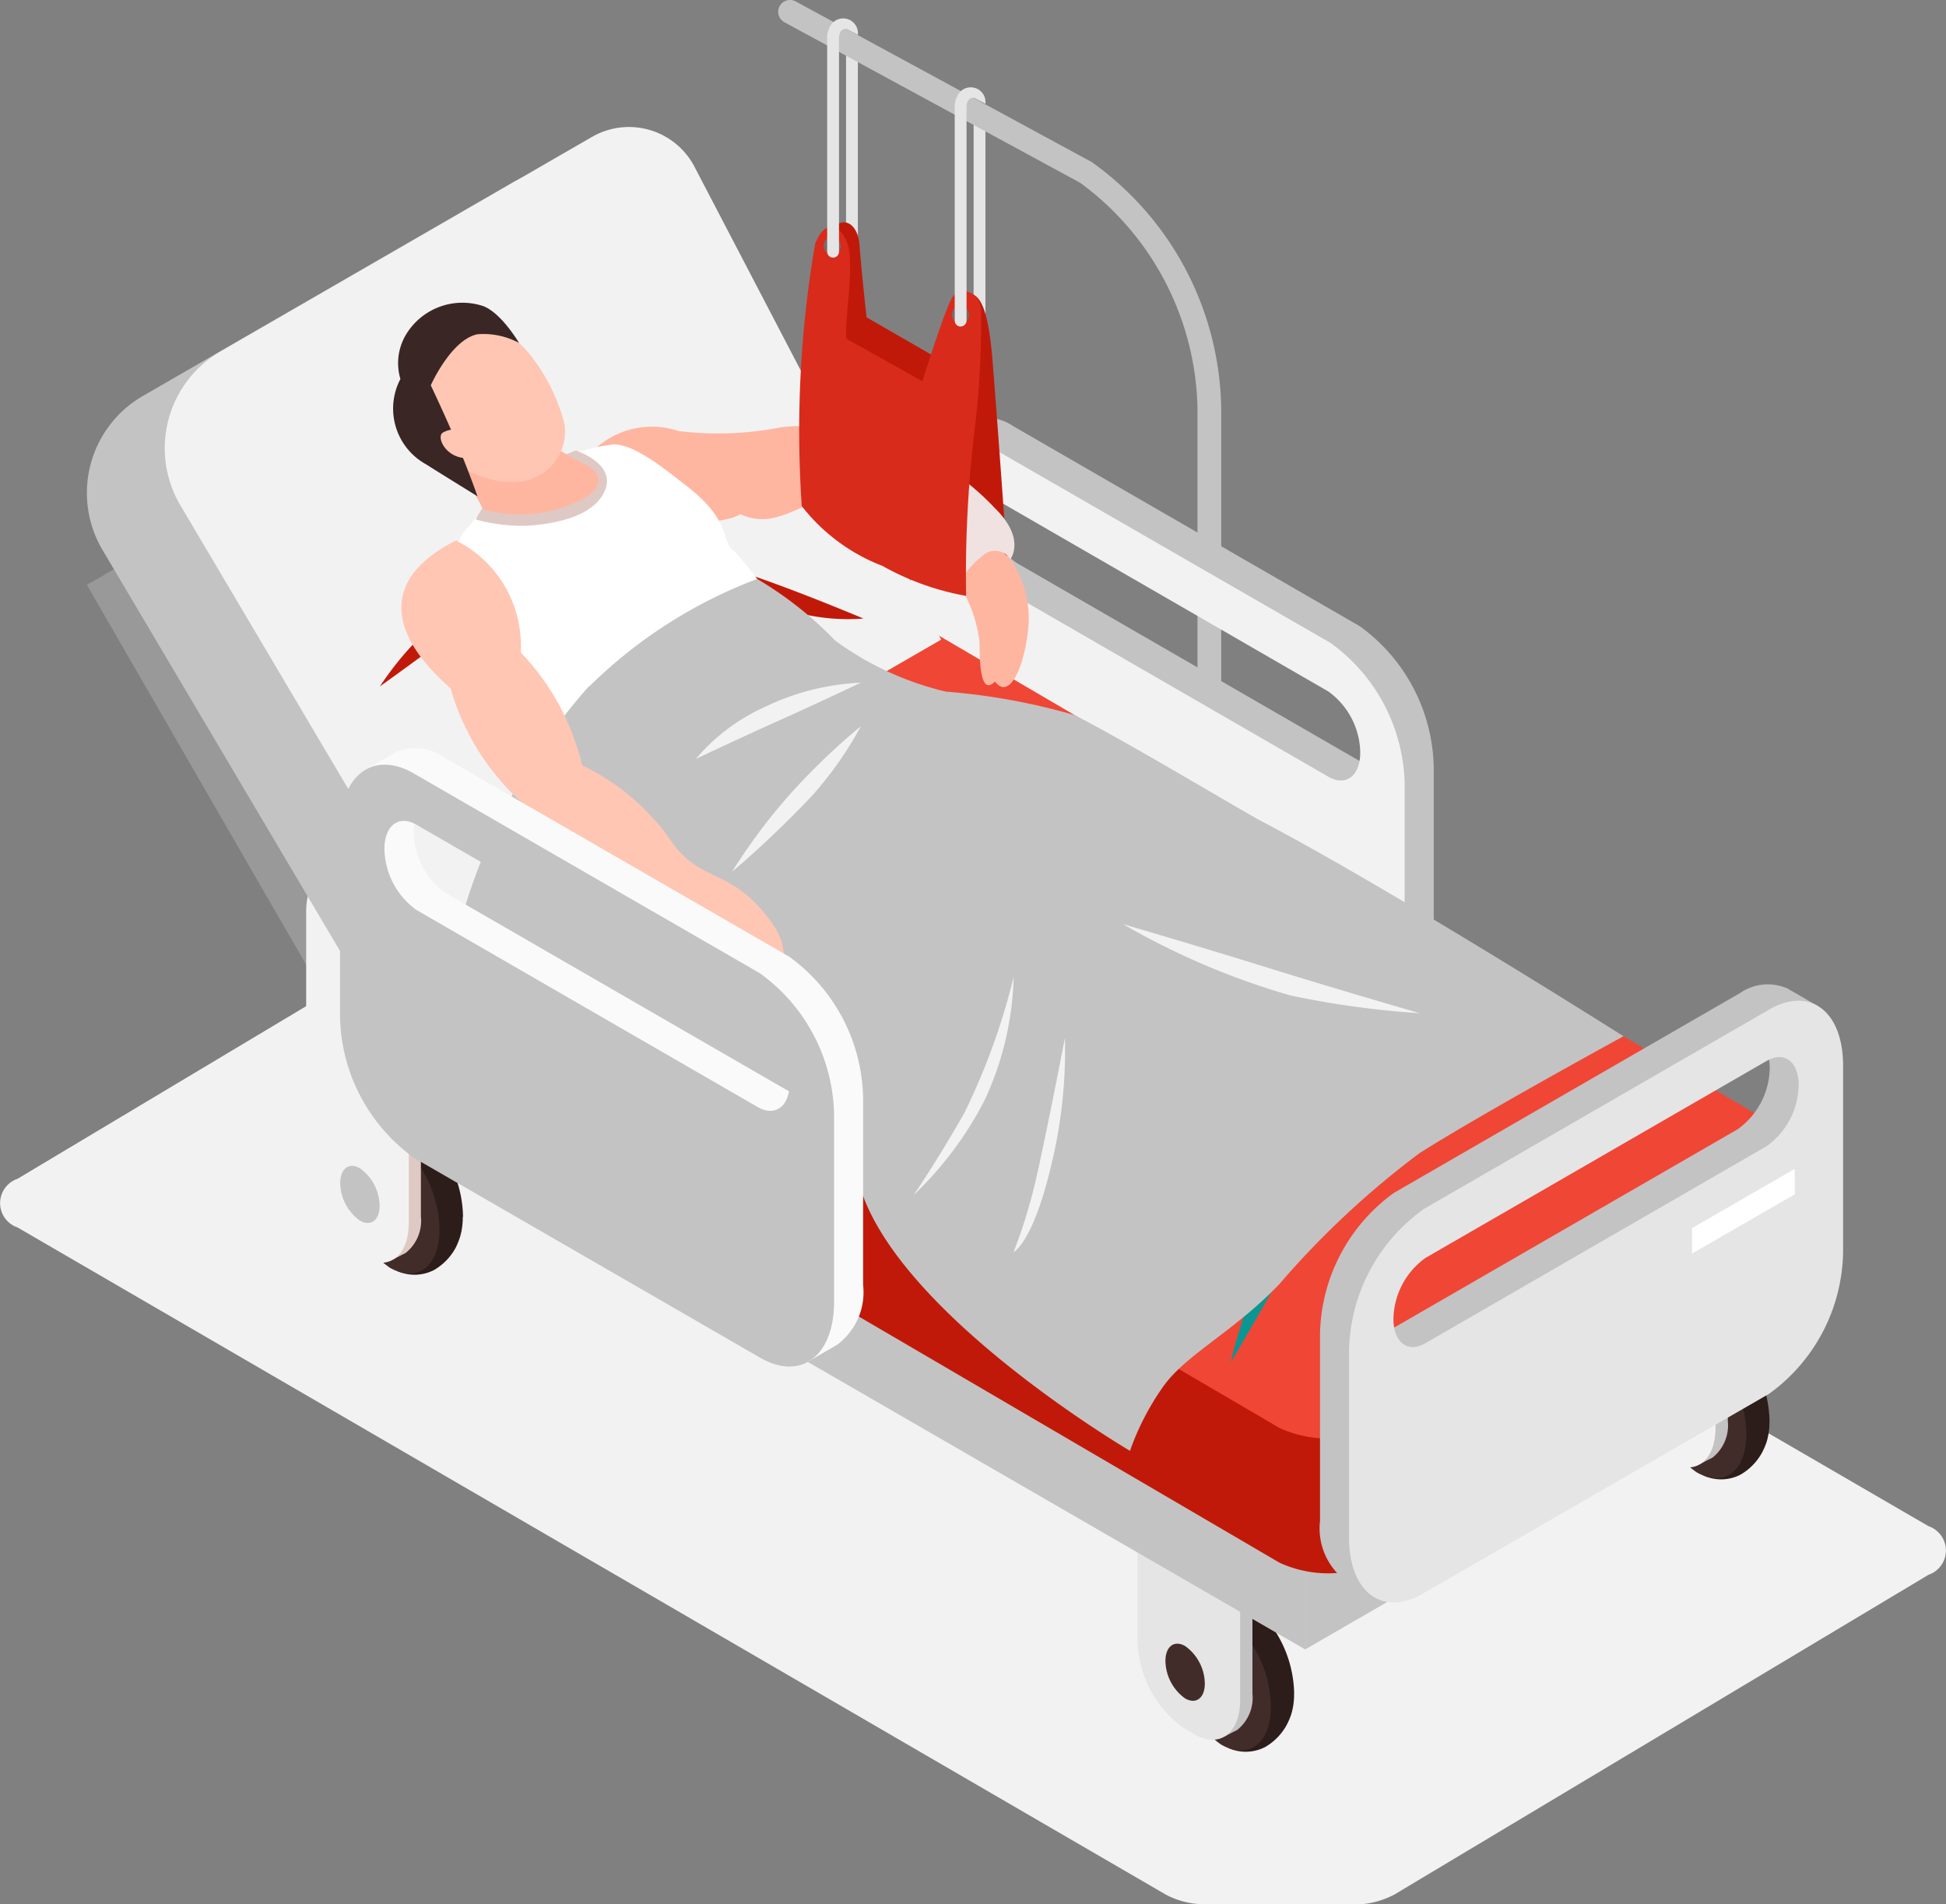 <svg xmlns="http://www.w3.org/2000/svg" xmlns:xlink="http://www.w3.org/1999/xlink" width="28.97" height="28.35" viewBox="0 0 28.97 28.35">
  <rect x="0" y="0" width="28.97" height="28.35" fill="#808080" stroke="none"/>
  <defs>
    <clipPath id="clip-path">
      <rect id="Rectangle_19593" data-name="Rectangle 19593" width="28.969" height="15.706" fill="#f2f2f2"/>
    </clipPath>
  </defs>
  <g id="Group_182294" data-name="Group 182294" transform="translate(-7246 -702.833)">
    <g id="Group_182172" data-name="Group 182172" transform="translate(7246 715.476)">
      <g id="Group_182171" data-name="Group 182171" clip-path="url(#clip-path)">
        <path id="Path_44640" data-name="Path 44640" d="M.26,134.046l7.952-4.756a1.384,1.384,0,0,1,1.252,0l.457.265.443-.265a1.384,1.384,0,0,1,1.252,0l17.094,9.927a.382.382,0,0,1,0,.723L20.759,144.7a1.287,1.287,0,0,1-.642.149H17.874s0,0,.007-.005a1.228,1.228,0,0,1-.528-.144L.26,134.769a.382.382,0,0,1,0-.723" transform="translate(0 -129.14)" fill="#f2f2f2"/>
      </g>
    </g>
    <g id="Group_182293" data-name="Group 182293" transform="translate(7247.293 702.833)">
      <path id="Path_44935" data-name="Path 44935" d="M74.948,12.652a.088.088,0,0,1-.088-.088V9.639a.088.088,0,0,1,.176,0v2.925a.088.088,0,0,1-.088.088" transform="translate(-61.659 -7.867)" fill="#e5e5e5"/>
      <path id="Path_44936" data-name="Path 44936" d="M64.176,6.833a.088.088,0,0,1-.088-.088V3.82a.088.088,0,1,1,.176,0V6.745a.088.088,0,0,1-.088.088" transform="translate(-52.786 -3.074)" fill="#e5e5e5"/>
      <path id="Path_44937" data-name="Path 44937" d="M64.779,14.355a.176.176,0,0,1-.176-.176V6.072a4.266,4.266,0,0,0-1.745-3.349L58.453.332a.176.176,0,1,1,.168-.31l4.41,2.393a4.589,4.589,0,0,1,1.925,3.657v8.106a.176.176,0,0,1-.176.176" transform="translate(-48.069 -0.001)" fill="#c3c3c3"/>
      <rect id="Rectangle_19633" data-name="Rectangle 19633" width="1.35" height="6.961" transform="matrix(0.866, -0.5, 0.5, 0.866, 0, 8.707)" fill="#999"/>
      <path id="Path_44938" data-name="Path 44938" d="M93.485,135.953a1.776,1.776,0,0,0-.742-1.417.68.68,0,0,0-.324-.09.9.9,0,0,0-.475.133.684.684,0,0,0-.265.472l.833,1.711a.63.63,0,0,0,.544-.019.853.853,0,0,0,.322-.335,1.163,1.163,0,0,0,.061-.142,1.006,1.006,0,0,0,.045-.312" transform="translate(-75.512 -110.737)" fill="#2c1d1b"/>
      <path id="Path_44939" data-name="Path 44939" d="M91.539,136.2a1.776,1.776,0,0,0,.742,1.417c.41.236.742-.015.742-.561a1.776,1.776,0,0,0-.742-1.417c-.409-.236-.742.014-.742.561" transform="translate(-75.397 -111.647)" fill="#422c2a"/>
      <path id="Path_44940" data-name="Path 44940" d="M93.146,138.8a.972.972,0,0,0,.406.776c.224.13.406-.008.406-.307a.973.973,0,0,0-.406-.776c-.224-.129-.406.008-.406.307" transform="translate(-76.72 -114.026)" fill="#fff"/>
      <path id="Path_44941" data-name="Path 44941" d="M93.552,140.233a.579.579,0,0,0,.242.462c.133.077.242,0,.242-.183a.579.579,0,0,0-.242-.462c-.133-.077-.242,0-.242.183" transform="translate(-77.054 -115.329)" fill="#422c2a"/>
      <path id="Path_44942" data-name="Path 44942" d="M90.59,113.511l-.169-.1a.438.438,0,0,0-.435-.04h0l-.173.088.014.077a.809.809,0,0,0-.085.388v3.747a1.633,1.633,0,0,0,.679,1.3l.169.1a.548.548,0,0,0,.255.08l.008.046.139-.072a.347.347,0,0,0,.053-.028h0a.612.612,0,0,0,.223-.539v-3.747a1.633,1.633,0,0,0-.679-1.3" transform="translate(-73.916 -93.347)" fill="#c3c3c3"/>
      <path id="Path_44943" data-name="Path 44943" d="M89.38,119.5l.169.1c.374.216.679-.015.679-.514v-3.747a1.633,1.633,0,0,0-.679-1.3l-.169-.1c-.374-.216-.679.016-.679.514V118.2a1.633,1.633,0,0,0,.679,1.3" transform="translate(-73.059 -93.782)" fill="#e5e5e5"/>
      <path id="Path_44944" data-name="Path 44944" d="M23.3,95.686a1.776,1.776,0,0,0-.742-1.417.68.68,0,0,0-.324-.09.9.9,0,0,0-.475.133.684.684,0,0,0-.265.472l.833,1.711a.63.63,0,0,0,.544-.019.853.853,0,0,0,.322-.335A1.159,1.159,0,0,0,23.251,96a1.006,1.006,0,0,0,.045-.312" transform="translate(-17.7 -77.571)" fill="#2c1d1b"/>
      <path id="Path_44945" data-name="Path 44945" d="M21.35,95.934a1.776,1.776,0,0,0,.742,1.417c.41.236.742-.015.742-.561a1.776,1.776,0,0,0-.742-1.417c-.409-.236-.742.014-.742.561" transform="translate(-17.585 -78.481)" fill="#422c2a"/>
      <path id="Path_44946" data-name="Path 44946" d="M22.957,98.529a.972.972,0,0,0,.406.776c.224.13.406-.008.406-.307a.973.973,0,0,0-.406-.776c-.224-.129-.406.008-.406.307" transform="translate(-18.909 -80.861)" fill="#fff"/>
      <path id="Path_44947" data-name="Path 44947" d="M23.363,99.966a.579.579,0,0,0,.242.462c.133.077.242,0,.242-.183a.579.579,0,0,0-.242-.462c-.133-.077-.242,0-.242.183" transform="translate(-19.243 -82.163)" fill="#422c2a"/>
      <path id="Path_44948" data-name="Path 44948" d="M20.4,73.244l-.169-.1a.438.438,0,0,0-.435-.04h0l-.173.088.014.077a.807.807,0,0,0-.085.388v3.747a1.633,1.633,0,0,0,.679,1.3l.169.1a.55.55,0,0,0,.255.08l.008.046.139-.072a.334.334,0,0,0,.053-.028h0a.612.612,0,0,0,.223-.539V74.542a1.633,1.633,0,0,0-.679-1.3" transform="translate(-16.105 -60.181)" fill="#dec9c5"/>
      <path id="Path_44949" data-name="Path 44949" d="M19.191,79.234l.169.1c.374.216.679-.016.679-.514V75.07a1.633,1.633,0,0,0-.679-1.3l-.169-.1c-.374-.216-.679.016-.679.514v3.747a1.633,1.633,0,0,0,.679,1.3" transform="translate(-15.247 -60.616)" fill="#f2f2f2"/>
      <path id="Path_44950" data-name="Path 44950" d="M133.618,112.96a1.776,1.776,0,0,0-.742-1.417.681.681,0,0,0-.324-.09.9.9,0,0,0-.475.133.684.684,0,0,0-.265.472l.833,1.711a.63.63,0,0,0,.544-.019.854.854,0,0,0,.322-.335,1.16,1.16,0,0,0,.061-.142,1.006,1.006,0,0,0,.045-.312" transform="translate(-108.568 -91.799)" fill="#2c1d1b"/>
      <path id="Path_44951" data-name="Path 44951" d="M131.672,113.209a1.776,1.776,0,0,0,.742,1.417c.41.236.742-.014.742-.561a1.776,1.776,0,0,0-.742-1.417c-.409-.236-.742.014-.742.561" transform="translate(-108.452 -92.71)" fill="#422c2a"/>
      <path id="Path_44952" data-name="Path 44952" d="M133.279,115.8a.972.972,0,0,0,.406.776c.224.13.406-.008.406-.307a.973.973,0,0,0-.406-.776c-.225-.129-.406.008-.406.307" transform="translate(-109.776 -95.089)" fill="#fff"/>
      <path id="Path_44953" data-name="Path 44953" d="M133.685,117.24a.579.579,0,0,0,.242.462c.133.077.242,0,.242-.183a.579.579,0,0,0-.242-.462c-.133-.077-.242,0-.242.183" transform="translate(-110.11 -96.391)" fill="#422c2a"/>
      <path id="Path_44954" data-name="Path 44954" d="M130.723,90.519l-.169-.1a.438.438,0,0,0-.435-.04h0l-.173.088.014.077a.807.807,0,0,0-.085.388v3.747a1.633,1.633,0,0,0,.679,1.3l.169.1a.55.55,0,0,0,.255.08l.008.046.139-.072a.34.34,0,0,0,.053-.028h0a.612.612,0,0,0,.223-.539V91.818a1.633,1.633,0,0,0-.679-1.3" transform="translate(-106.972 -74.41)" fill="#c3c3c3"/>
      <path id="Path_44955" data-name="Path 44955" d="M129.513,96.509l.169.1c.374.216.679-.016.679-.514V92.345a1.633,1.633,0,0,0-.679-1.3l-.169-.1c-.374-.216-.679.016-.679.514v3.747a1.633,1.633,0,0,0,.679,1.3" transform="translate(-106.115 -74.844)" fill="#f2f2f2"/>
      <path id="Path_44956" data-name="Path 44956" d="M25.582,86.9v1.35l13.629,7.878v-1.35Z" transform="translate(-21.071 -71.572)" fill="#c3c3c3"/>
      <path id="Path_44957" data-name="Path 44957" d="M110.05,108.031l-7.184,4.151v1.35l7.184-4.151Z" transform="translate(-84.725 -88.98)" fill="#c3c3c3"/>
      <path id="Path_44958" data-name="Path 44958" d="M71.705,35.563l.415-.24a.543.543,0,0,1,.049-.028l.007,0h0a.721.721,0,0,1,.68.076l5.155,2.976a2.651,2.651,0,0,1,1.1,2.107V43.23a.973.973,0,0,1-.384.89h0l-.016.009,0,0-.434.253-.314-.132.166-.13a1.123,1.123,0,0,1-.117-.059l-5.155-2.976a2.651,2.651,0,0,1-1.1-2.107V36.2a1.414,1.414,0,0,1,.094-.536ZM72.894,37.4l5.081,2.934c.262.151.476-.011.476-.36a1.144,1.144,0,0,0-.476-.909L72.894,36.13c-.262-.151-.476.011-.476.36a1.143,1.143,0,0,0,.476.909" transform="translate(-59.06 -29.024)" fill="#c3c3c3"/>
      <path id="Path_44959" data-name="Path 44959" d="M75.781,39.771,70.626,36.8c-.607-.35-1.1.025-1.1.834v2.778a2.651,2.651,0,0,0,1.1,2.107l5.155,2.976c.607.35,1.1-.025,1.1-.834V41.879a2.651,2.651,0,0,0-1.1-2.107m-.037,1.988-5.081-2.934a1.144,1.144,0,0,1-.476-.909c0-.349.214-.511.476-.36l5.081,2.934a1.143,1.143,0,0,1,.476.909c0,.349-.214.511-.476.36" transform="translate(-57.263 -30.198)" fill="#f2f2f2"/>
      <path id="Path_44960" data-name="Path 44960" d="M46.012,60.968,29.727,53.236a1.737,1.737,0,0,0-1.563.056l-3.491,3.536s.255,2.137.255,2.458l13.147,7.693a1.738,1.738,0,0,0,1.563-.056l5.989-3.413c.273-.155.4-.359.382-.547h0Z" transform="translate(-20.321 -43.716)" fill="#c11909"/>
      <path id="Path_44961" data-name="Path 44961" d="M11.559,22.129,4.606,27.512.233,20.129a1.667,1.667,0,0,1,.6-2.292l5.525-3.19a1.1,1.1,0,0,1,1.53.445Z" transform="translate(0 -11.942)" fill="#c3c3c3"/>
      <path id="Path_44962" data-name="Path 44962" d="M29.254,49.088l12.593,7.37a1.737,1.737,0,0,0,1.564-.056L49.4,53.02c.464-.264.517-.668.117-.9L33.5,42.745c-.4-.234-4.247,6.344-4.247,6.344" transform="translate(-24.095 -35.202)" fill="#f04636"/>
      <path id="Path_44963" data-name="Path 44963" d="M18.134,18.356,10.575,22.72,6.808,16.356a1.667,1.667,0,0,1,.6-2.292l5.525-3.19a1.1,1.1,0,0,1,1.53.445Z" transform="translate(-5.416 -8.834)" fill="#f2f2f2"/>
      <path id="Path_44964" data-name="Path 44964" d="M111.487,83.394l-.415-.24a.546.546,0,0,0-.049-.028l-.007,0h0a.721.721,0,0,0-.68.076l-5.155,2.976a2.651,2.651,0,0,0-1.1,2.107v2.778a.973.973,0,0,0,.384.89h0l.016.009,0,0,.434.253.314-.132-.166-.13a1.122,1.122,0,0,0,.117-.059l5.155-2.976a2.651,2.651,0,0,0,1.1-2.107V84.033a1.414,1.414,0,0,0-.094-.536ZM110.3,85.23l-5.081,2.934c-.262.151-.476-.011-.476-.36a1.144,1.144,0,0,1,.476-.909l5.081-2.934c.262-.151.476.011.476.36a1.143,1.143,0,0,1-.476.909" transform="translate(-85.723 -68.42)" fill="#c3c3c3"/>
      <path id="Path_44965" data-name="Path 44965" d="M107.639,87.6l5.155-2.976c.607-.35,1.1.025,1.1.834v2.778a2.651,2.651,0,0,1-1.1,2.107l-5.155,2.976c-.607.35-1.1-.025-1.1-.834V89.71a2.651,2.651,0,0,1,1.1-2.107m.037,1.988,5.081-2.934a1.144,1.144,0,0,0,.476-.909c0-.349-.214-.511-.476-.36l-5.081,2.934a1.143,1.143,0,0,0-.476.909c0,.349.214.511.476.36" transform="translate(-87.749 -69.595)" fill="#e5e5e5"/>
      <path id="Path_44966" data-name="Path 44966" d="M135.505,99.929l1.53-.883v-.379l-1.53.883Z" transform="translate(-111.609 -81.267)" fill="#fff"/>
      <path id="Path_44967" data-name="Path 44967" d="M91.054,139.009a.7.7,0,0,0,.293.559c.162.093.293-.006.293-.221a.7.7,0,0,0-.293-.559c-.162-.093-.293.006-.293.221" transform="translate(-74.997 -114.284)" fill="#422c2a"/>
      <path id="Path_44968" data-name="Path 44968" d="M21.39,98.674a.7.7,0,0,0,.293.559c.162.093.293-.006.293-.221a.7.7,0,0,0-.293-.559c-.162-.093-.293.006-.293.221" transform="translate(-17.618 -81.062)" fill="#c3c3c3"/>
      <path id="Path_44969" data-name="Path 44969" d="M83.393,94.5a13.382,13.382,0,0,1,1.883-.941c.715-.242,1.906-.61,1.906-.61a12.737,12.737,0,0,1-1.906.964c-.813.289-1.883.587-1.883.587" transform="translate(-68.687 -76.559)" fill="#0b9692"/>
      <path id="Path_44970" data-name="Path 44970" d="M98.184,96.408a18.343,18.343,0,0,0-1.131,1.862,7.326,7.326,0,0,0-.489,1.416s.385-.642.88-1.531a9.246,9.246,0,0,0,.739-1.747" transform="translate(-79.535 -79.407)" fill="#0b9692"/>
      <path id="Path_44971" data-name="Path 44971" d="M81.347,68.255a4.52,4.52,0,0,0-.4,1.422,6.2,6.2,0,0,0,0,1.442,6.01,6.01,0,0,0,.4-1.626Z" transform="translate(-66.641 -56.219)" fill="#0b9692"/>
      <path id="Path_44972" data-name="Path 44972" d="M65.456,67.055a6.276,6.276,0,0,0-1.227.774A8.29,8.29,0,0,0,63.1,69.117s1.077-.771,1.519-1.18a11.921,11.921,0,0,0,.842-.881" transform="translate(-51.969 -55.23)" fill="#0b9692"/>
      <path id="Path_44973" data-name="Path 44973" d="M60.343,64.738s.734-.2,1.436-.351,1.28-.252,1.28-.252a3.7,3.7,0,0,0-1.494.018,2.784,2.784,0,0,0-1.222.585" transform="translate(-49.702 -52.769)" fill="#0b9692"/>
      <path id="Path_44974" data-name="Path 44974" d="M37.763,46.356a8.566,8.566,0,0,0-.607,1.634A16.164,16.164,0,0,0,36.9,49.8s.379-1.123.563-1.719a12.235,12.235,0,0,0,.3-1.727" transform="translate(-30.392 -38.181)" fill="#21b5b5"/>
      <path id="Path_44975" data-name="Path 44975" d="M48.731,46.356a12.472,12.472,0,0,0,1.5.773,2.974,2.974,0,0,0,1.467.26s-.794-.335-1.482-.579-1.483-.454-1.483-.454" transform="translate(-40.137 -38.181)" fill="#c11909"/>
      <path id="Path_44976" data-name="Path 44976" d="M27.31,46.356A11,11,0,0,0,25.619,47.4a4.713,4.713,0,0,0-.886,1s.733-.526,1.169-.859,1.409-1.185,1.409-1.185" transform="translate(-20.371 -38.181)" fill="#c11909"/>
      <path id="Path_44977" data-name="Path 44977" d="M45.317,36.093a3.253,3.253,0,0,0-1.216-.106,4.841,4.841,0,0,1-1.533.058,1.247,1.247,0,0,0-1.29.31,1.119,1.119,0,0,0-.291.756s1.912.509,2.5.172c.548.252.9-.22,1.5-.268-.032-.265.352-.656.335-.923" transform="translate(-33.758 -29.628)" fill="#ffb6a1"/>
      <path id="Path_44978" data-name="Path 44978" d="M74.444,63.658c.239.114-.042.7-.277,1.112s-.6.964-.8.88-.281-.7.092-1.282.643-.873.985-.71" transform="translate(-60.288 -52.396)" fill="#282f38"/>
      <path id="Path_44979" data-name="Path 44979" d="M30.422,38.756a3.282,3.282,0,0,1,2.169-1.243c.327,0,.782.384,1.092.622.655.506.514.8.678.949.123.06,1.121,1.446,1.194,1.543a4.86,4.86,0,0,0,.9.771c-.624.575-2.19,1.31-2.7,2.013-.028.039-.394-.671-.664-.909a4.461,4.461,0,0,0-1.6-.9c-.589-.221-.869-.809-1.323-1.245-.283-.272-.026-1.314.25-1.606" transform="translate(-24.751 -30.898)" fill="#fff"/>
      <path id="Path_44980" data-name="Path 44980" d="M34.322,38.035s.6.189.436.591-.778.505-1.168.529a2.644,2.644,0,0,1-.756-.093,1.458,1.458,0,0,1,.645-.653c.456-.223.843-.375.843-.375" transform="translate(-27.044 -31.328)" fill="#dec9c5"/>
      <path id="Path_44981" data-name="Path 44981" d="M29.884,36.433c-.021-.041,1.329-.155,1.329-.154a4.75,4.75,0,0,0,.806.508c.17.069.388.287-.011.519a2.046,2.046,0,0,1-1.5.157c-.1-.251-.47-.727-.623-1.03" transform="translate(-24.614 -29.881)" fill="#ffb6a1"/>
      <path id="Path_44982" data-name="Path 44982" d="M28.5,27.383a1.669,1.669,0,0,0-.869-.588c-.3-.025-.649.385-.861.577a.883.883,0,0,0,.138,1.273c.379.367,1.152.787,1.678.513a.748.748,0,0,0,.4-.777,2.8,2.8,0,0,0-.487-1" transform="translate(-21.875 -22.069)" fill="#ffc6b3"/>
      <path id="Path_44983" data-name="Path 44983" d="M68.161,73.166c.156.079.1.336-.144.737s-.617,1.109-.843,1.043-.4-.837,0-1.341.668-.6.987-.439" transform="translate(-55.131 -60.204)" fill="#363d49"/>
      <path id="Path_44984" data-name="Path 44984" d="M70.862,63.113a5.247,5.247,0,0,1,1.752.852,3.413,3.413,0,0,1,.67.574c.207.014.455.212.391.431.441.265,1.343,1.075,1.751,1.388.079.06.155.127.23.2a6.929,6.929,0,0,0,.9.795,1.58,1.58,0,0,0,1.017.173c.213-.049.171-.151.462-.215.251-.055.2.315-.138.771a1.015,1.015,0,0,1-.8.317c-.239.019-.446.187-.669.175-.25-.013-.395-.265-.44-.505a4.815,4.815,0,0,0-1.046-.538,4.151,4.151,0,0,1-1.464-.807c-.126-.133-.591-.8-.77-1a3.473,3.473,0,0,1-1.285-.3,10.5,10.5,0,0,1-1.448-.644c-.8-.585.837-1.675.88-1.662" transform="translate(-57.461 -51.984)" fill="#ffc6b3"/>
      <path id="Path_44985" data-name="Path 44985" d="M59.483,70.543a5.249,5.249,0,0,1,1.789.772,3.412,3.412,0,0,1,.695.543c.208.005.464.191.41.413.452.245,1.39,1.013,1.812,1.308.4.282.753.7,1.177.938a4.247,4.247,0,0,0,1.285.353c.113.019.432-.066.532-.047.142.027.221.245.011.424s-.288.443-.518.614c-.39.289-.349.13-.863-.1a5.206,5.206,0,0,1-.842-.51c-.78-.525-2.089-.629-2.7-1.225-.131-.127-.626-.769-.814-.961a3.474,3.474,0,0,1-1.3-.245,10.5,10.5,0,0,1-1.475-.578c-.822-.549.76-1.711.8-1.7" transform="translate(-48.136 -58.103)" fill="#ffc6b3"/>
      <path id="Path_44986" data-name="Path 44986" d="M57.266,60.338c-1.211-.121-1.447-.458-1.745-1.283a5.632,5.632,0,0,1,1.426-1.146c.405.193,1.03.222,1.252.488a7.289,7.289,0,0,1,1.688.562,1.563,1.563,0,0,0-.565.515,3.355,3.355,0,0,0-.512,1.477,3.524,3.524,0,0,1-1.542-.614" transform="translate(-45.73 -47.697)" fill="#363d49"/>
      <path id="Path_44987" data-name="Path 44987" d="M27.71,26.162a1.115,1.115,0,0,0-.62-.13c-.393.08-.695.76-.695.76s.223.467.421.939c.167.4.274.713.274.713s-.442-.272-.771-.479a.947.947,0,0,1-.376-1.267.827.827,0,0,1,.108-.7.98.98,0,0,1,1.122-.386c.273.1.537.551.537.551" transform="translate(-21.275 -21.056)" fill="#3a2725"/>
      <path id="Path_44988" data-name="Path 44988" d="M30.144,36.268a.346.346,0,0,0-.252.043c-.089.076.057.369.352.376s-.1-.419-.1-.419" transform="translate(-24.599 -29.867)" fill="#ffc6b3"/>
      <path id="Path_44989" data-name="Path 44989" d="M52.011,60.6a4.32,4.32,0,0,1,.882.5c.6.479.547.888.547.888l1.2.846a1.647,1.647,0,0,0-.624.56,2.5,2.5,0,0,0-.386,1.257,9.274,9.274,0,0,1-1.543-.579,2.369,2.369,0,0,1-.954-.706,7.965,7.965,0,0,1-.614-.988s.354-.481.649-.963a2.9,2.9,0,0,1,.844-.819" transform="translate(-41.609 -49.911)" fill="#3d4551"/>
      <path id="Path_44990" data-name="Path 44990" d="M33.144,50.455a7.143,7.143,0,0,1,2.5-1.6,5.461,5.461,0,0,1,1.16.916,4.571,4.571,0,0,0,1.649.761,9.554,9.554,0,0,1,1.915.349c.806.411,2.446,1.4,2.786,1.581,1.966,1.034,5.387,3.2,5.387,3.2S46.457,56.8,45.508,57.4a13.069,13.069,0,0,0-2.091,1.953c-.675.706-1.382,1.041-1.723,1.517a3.867,3.867,0,0,0-.5.964s-3.533-2.075-4.043-4.011c-.83-.741-5.354-3.084-5.994-3.592a8.888,8.888,0,0,1,1.984-3.781" transform="translate(-25.665 -40.236)" fill="#c3c3c3"/>
      <path id="Path_44991" data-name="Path 44991" d="M61.587,18.951c.151-.3.418-.185.443.166.029.408.105,1.076.105,1.076l1.256.724s.088-1.126.219-1.094.317-.012.4,1.016.219,2.976.219,2.976l-2.887-2.447a16.151,16.151,0,0,1,.242-2.418" transform="translate(-50.527 -15.469)" fill="#c11909"/>
      <path id="Path_44992" data-name="Path 44992" d="M68.575,42.828c0,.37.027.778.23.575.186.256.411-.112.489-.736a1.568,1.568,0,0,0-.259-1.084c-.467-.417-.687-1.016-1.418-1.2q-.256.3-.494.619a14.629,14.629,0,0,1,1.246,1.133,1.98,1.98,0,0,1,.206.7" transform="translate(-55.285 -33.257)" fill="#ffb6a1"/>
      <path id="Path_44993" data-name="Path 44993" d="M71.422,41.26a1.453,1.453,0,0,1,.437-.514.272.272,0,0,1,.371.085s.239-.3-.23-.76a3.829,3.829,0,0,0-.73-.606.932.932,0,0,0-.262.784,2.39,2.39,0,0,0,.414,1.011" transform="translate(-58.482 -32.506)" fill="#efe2e1"/>
      <path id="Union_47" data-name="Union 47" d="M5.055,7.428c.143-.606.44-2.142.44-2.142a7.277,7.277,0,0,1-.217,1.95c-.268,1.108-.548,1.241-.548,1.241A7.8,7.8,0,0,0,5.055,7.428Zm-1.069-1A9.893,9.893,0,0,0,4.731,4.38a4.59,4.59,0,0,1-.439,1.849,5.309,5.309,0,0,1-1.051,1.4S3.559,7.172,3.986,6.425ZM8.852,4.656A11.1,11.1,0,0,1,6.359,3.594s1.123.328,2.2.663,2.217.663,2.217.663A13.45,13.45,0,0,1,8.852,4.656ZM1.4,1.662A10.091,10.091,0,0,1,2.456.648a5.344,5.344,0,0,1-.73,1.039A15.276,15.276,0,0,1,.539,2.815,8.675,8.675,0,0,1,1.4,1.662ZM1.028.361A3.625,3.625,0,0,1,2.456,0S1.694.361,1.228.568,0,1.135,0,1.135A2.9,2.9,0,0,1,1.028.361Z" transform="translate(9.066 10.163)" fill="#f2f2f2" stroke="rgba(0,0,0,0)" stroke-miterlimit="10" stroke-width="1"/>
      <path id="Path_44999" data-name="Path 44999" d="M40.275,66.417c-.6-.855-1.028-.6-1.481-1.191a3.406,3.406,0,0,0-1.641-1.3c-.152.127-.31.245-.461.374a2.447,2.447,0,0,0-.2.194A3.715,3.715,0,0,0,38.6,66.015c.256.1.624.919,1.274,1.1s.651-.341.4-.694" transform="translate(-30.056 -52.65)" fill="#ffc6b3"/>
      <path id="Path_45000" data-name="Path 45000" d="M28.7,49.5c.2-.091.4-.165.6-.252a3.654,3.654,0,0,0-.967-1.945,1.754,1.754,0,0,0-.963-1.666c-1.066.534-1.076,1.331-.082,2.2a3.641,3.641,0,0,0,1.167,1.792A2.371,2.371,0,0,1,28.7,49.5" transform="translate(-21.874 -37.591)" fill="#ffc6b3"/>
      <path id="Path_45001" data-name="Path 45001" d="M23.537,63.454l.415-.24A.544.544,0,0,1,24,63.186l.007,0h0a.721.721,0,0,1,.68.076l5.155,2.976a2.651,2.651,0,0,1,1.1,2.107v2.778a.973.973,0,0,1-.384.89h0l-.016.009,0,0-.434.253-.314-.132.166-.13a1.124,1.124,0,0,1-.117-.059l-5.155-2.976a2.651,2.651,0,0,1-1.1-2.107V64.093a1.414,1.414,0,0,1,.094-.536Zm1.189,1.836,5.081,2.934c.262.151.476-.011.476-.36a1.144,1.144,0,0,0-.476-.909l-5.081-2.934c-.262-.151-.476.011-.476.36a1.143,1.143,0,0,0,.476.909" transform="translate(-19.386 -51.996)" fill="#fafafa"/>
      <path id="Path_45002" data-name="Path 45002" d="M27.613,67.662l-5.155-2.976c-.607-.35-1.1.025-1.1.834V68.3a2.651,2.651,0,0,0,1.1,2.107l5.155,2.976c.607.35,1.1-.025,1.1-.834V69.77a2.651,2.651,0,0,0-1.1-2.107m-.037,1.988-5.081-2.934a1.144,1.144,0,0,1-.476-.909c0-.349.214-.511.476-.36l5.081,2.934a1.143,1.143,0,0,1,.476.909c0,.349-.214.511-.476.36" transform="translate(-17.589 -53.171)" fill="#c3c3c3"/>
      <path id="Path_45003" data-name="Path 45003" d="M60.322,19.4a16.444,16.444,0,0,0-.2,3.913,2.787,2.787,0,0,0,1.2.89,3.98,3.98,0,0,0,1.246.447A18.39,18.39,0,0,1,62.68,22.3a13.364,13.364,0,0,0,.111-1.919c-.032-.294-.352-.349-.448-.141-.151.326-.425,1.216-.425,1.216L60.8,20.83c-.07-.04.07-.782.035-1.264-.025-.34-.327-.635-.511-.164" transform="translate(-49.479 -15.779)" fill="#d82b1b"/>
      <path id="Path_45004" data-name="Path 45004" d="M62.457,20.16a.129.129,0,1,1-.127-.154.142.142,0,0,1,.127.154" transform="translate(-51.234 -16.478)" fill="#7c676a"/>
      <path id="Path_45005" data-name="Path 45005" d="M73.3,25.979a.129.129,0,1,1-.127-.154.142.142,0,0,1,.127.154" transform="translate(-60.168 -21.271)" fill="#7c676a"/>
      <path id="Path_45006" data-name="Path 45006" d="M62.583,5.112a.088.088,0,0,1-.088-.088V1.852a.346.346,0,0,1,.068-.22.22.22,0,0,1,.389.164l-.159-.083a.078.078,0,0,0-.093.029.179.179,0,0,0-.029.109V5.024a.088.088,0,0,1-.088.088" transform="translate(-51.474 -1.277)" fill="#e5e5e5"/>
      <path id="Path_45007" data-name="Path 45007" d="M73.355,10.931a.088.088,0,0,1-.088-.088V7.671a.346.346,0,0,1,.068-.22.22.22,0,0,1,.389.164l-.159-.083a.077.077,0,0,0-.093.029.178.178,0,0,0-.029.109v3.172a.088.088,0,0,1-.088.088" transform="translate(-60.347 -6.07)" fill="#e5e5e5"/>
      <rect id="Rectangle_19634" data-name="Rectangle 19634" width="26.148" height="26.079" transform="translate(0)" fill="none"/>
    </g>
  </g>
</svg>
